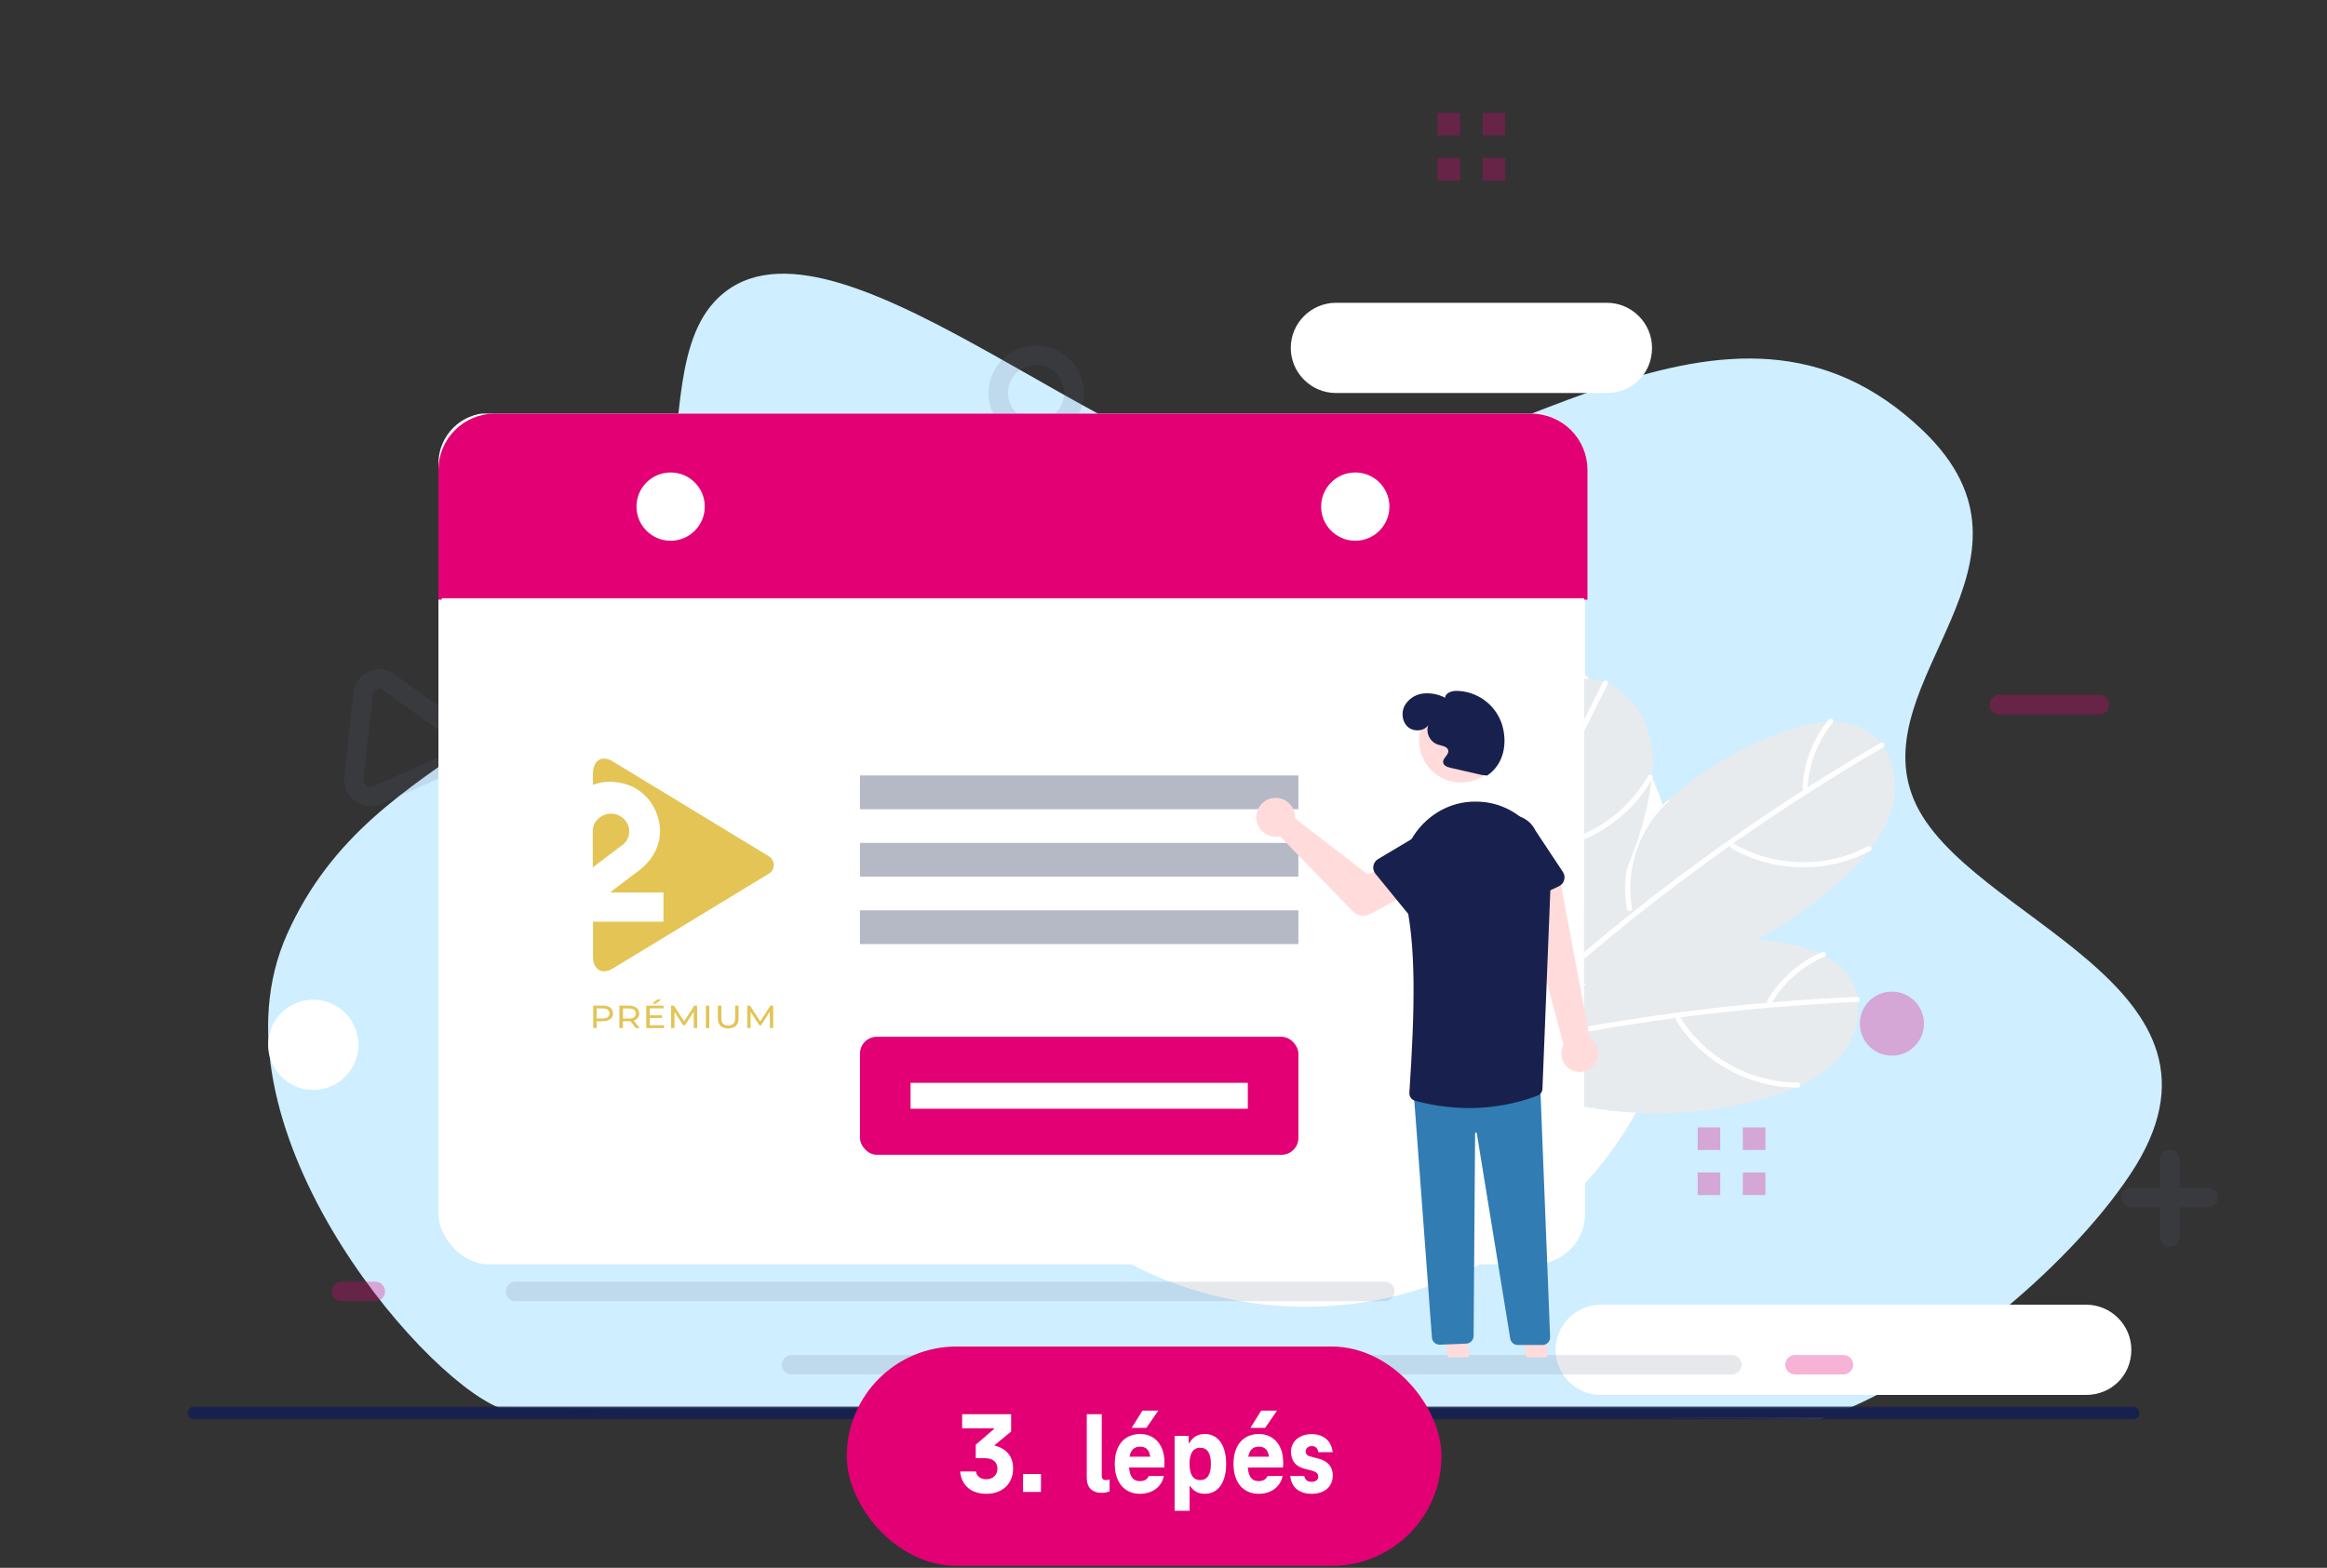 <svg width="276" height="186" viewBox="0 0 276 186" fill="none" xmlns="http://www.w3.org/2000/svg">
<rect x="0" y="0" width="276" height="186" fill="#333333" stroke="none"/>
<path d="M59.185 167.009L216.018 168.336C228.466 164.155 244.902 151.011 252.685 139.293C267.649 116.761 233.116 109.182 227.032 94.947C220.916 80.636 244.434 66.788 228.104 51.111C204.871 28.806 177.144 57.048 152.388 57.048C132.691 57.048 97.788 21.671 84.73 35.803C79.609 41.345 81.028 52.579 78.858 59.623C69.695 89.373 44.611 87.236 34.052 110.827C24.162 132.925 49.457 163.02 59.185 167.009Z" fill="#CFEEFF"/>
<path d="M68.72 86.75L70.594 94.108C70.862 95.312 72.335 95.713 73.138 94.777L78.628 89.292C79.432 88.489 79.03 87.017 77.959 86.75L70.594 84.743C69.389 84.475 68.318 85.546 68.72 86.75Z" fill="white"/>
<path d="M154.841 155.028C179.615 155.028 199.698 134.963 199.698 110.211C199.698 85.459 179.615 65.393 154.841 65.393C130.068 65.393 109.985 85.459 109.985 110.211C109.985 134.963 130.068 155.028 154.841 155.028Z" fill="white"/>
<path d="M37.155 129.307C40.113 129.307 42.511 126.911 42.511 123.955C42.511 121 40.113 118.604 37.155 118.604C34.197 118.604 31.799 121 31.799 123.955C31.799 126.911 34.197 129.307 37.155 129.307Z" fill="white"/>
<path d="M83.911 63.041H66.504C63.559 63.041 61.148 60.633 61.148 57.69C61.148 54.746 63.559 52.338 66.504 52.338H83.911C86.857 52.338 89.267 54.746 89.267 57.69C89.267 60.767 86.857 63.041 83.911 63.041Z" fill="white"/>
<path d="M190.587 46.626H158.452C155.506 46.626 153.096 44.218 153.096 41.274C153.096 38.331 155.506 35.923 158.452 35.923H190.587C193.533 35.923 195.943 38.331 195.943 41.274C195.943 44.351 193.533 46.626 190.587 46.626Z" fill="white"/>
<path d="M247.436 165.489H189.86C186.914 165.489 184.504 163.081 184.504 160.138C184.504 157.195 186.914 154.787 189.86 154.787H247.436C250.382 154.787 252.792 157.195 252.792 160.138C252.792 163.215 250.382 165.489 247.436 165.489Z" fill="white"/>
<g opacity="0.3">
<path d="M237.119 83.6H249.036" stroke="#E20074" stroke-width="2.3" stroke-miterlimit="10" stroke-linecap="round"/>
<path d="M40.502 153.211H44.519" stroke="#E20074" stroke-width="2.3" stroke-miterlimit="10" stroke-linecap="round"/>
<path d="M212.896 161.907H218.653" stroke="#E20074" stroke-width="2.3" stroke-miterlimit="10" stroke-linecap="round"/>
<path d="M224.395 124.284C225.965 124.284 227.238 123.013 227.238 121.444C227.238 119.875 225.965 118.603 224.395 118.603C222.825 118.603 221.552 119.875 221.552 121.444C221.552 123.013 222.825 124.284 224.395 124.284Z" fill="#E20074" stroke="#E20074" stroke-width="1.917" stroke-miterlimit="10"/>
<path d="M204.032 133.752H201.354V136.427H204.032V133.752Z" fill="#E20074"/>
<path d="M209.389 133.752H206.711V136.427H209.389V133.752Z" fill="#E20074"/>
<path d="M204.033 139.103H201.355V141.779H204.033V139.103Z" fill="#E20074"/>
<path d="M209.389 139.103H206.711V141.779H209.389V139.103Z" fill="#E20074"/>
<path d="M173.181 13.388H170.503V16.064H173.181V13.388Z" fill="#E20074"/>
<path d="M178.537 13.387H175.859V16.063H178.537V13.387Z" fill="#E20074"/>
<path d="M173.181 18.738H170.503V21.414H173.181V18.738Z" fill="#E20074"/>
<path d="M178.537 18.738H175.859V21.414H178.537V18.738Z" fill="#E20074"/>
<g opacity="0.5">
<path d="M168.282 100.614H201.355" stroke="#5D6482" stroke-width="2.3" stroke-miterlimit="10" stroke-linecap="round" stroke-linejoin="round"/>
<path d="M133.8 56.247H183.209" stroke="#5D6482" stroke-width="2.3" stroke-miterlimit="10" stroke-linecap="round" stroke-linejoin="round"/>
<path d="M83.071 79.859H116.412" stroke="#5D6482" stroke-width="2.3" stroke-miterlimit="10" stroke-linecap="round" stroke-linejoin="round"/>
<path d="M61.148 153.211H164.251" stroke="#5D6482" stroke-width="2.3" stroke-miterlimit="10" stroke-linecap="round" stroke-linejoin="round"/>
<path d="M93.879 161.907H205.417" stroke="#5D6482" stroke-width="2.3" stroke-miterlimit="10" stroke-linecap="round" stroke-linejoin="round"/>
<path d="M257.345 137.517V146.748" stroke="#5D6482" stroke-width="2.3" stroke-miterlimit="10" stroke-linecap="round" stroke-linejoin="round"/>
<path d="M261.897 142.066H252.792" stroke="#5D6482" stroke-width="2.3" stroke-miterlimit="10" stroke-linecap="round" stroke-linejoin="round"/>
<path d="M122.889 51.106C125.366 51.106 127.374 49.1 127.374 46.626C127.374 44.151 125.366 42.145 122.889 42.145C120.412 42.145 118.404 44.151 118.404 46.626C118.404 49.1 120.412 51.106 122.889 51.106Z" stroke="#5D6482" stroke-width="2.3" stroke-miterlimit="10" stroke-linecap="round" stroke-linejoin="round"/>
<path d="M43.053 82.349L41.964 92.26C41.81 93.778 43.366 94.951 44.749 94.335L53.915 90.257C55.298 89.642 55.472 87.7 54.242 86.797L46.166 80.964C44.984 79.936 43.207 80.83 43.053 82.349Z" stroke="#5D6482" stroke-width="2.3" stroke-miterlimit="10" stroke-linecap="round" stroke-linejoin="round"/>
</g>
</g>
<g clip-path="url(#clip0_1505_8411)">
<rect x="52" y="49" width="136" height="101" rx="6" fill="white"/>
<path d="M218.01 125.636C216.762 126.998 215.215 128.013 213.536 128.801H213.534C213.376 128.876 213.218 128.949 213.058 129.017H213.056L213.054 129.019L213.052 129.017H213.05C213.05 129.018 213.05 129.018 213.05 129.018C213.05 129.018 213.05 129.019 213.05 129.019C213.05 129.019 213.049 129.019 213.049 129.019C213.049 129.019 213.049 129.019 213.048 129.019H213.046L213.044 129.017C213.042 129.019 213.042 129.019 213.04 129.017L213.038 129.019L213.036 129.017H213.034C213.032 129.019 213.032 129.019 213.03 129.017H213.028C211.904 129.503 210.75 129.916 209.573 130.253C202.652 132.216 195.376 132.596 188.288 131.364C188.152 131.34 188.018 131.316 187.883 131.292V114.866C188.016 114.81 188.152 114.753 188.288 114.698C189.173 114.332 190.069 113.995 190.975 113.688C192.279 113.242 193.602 112.86 194.942 112.541C199.316 111.483 203.829 111.118 208.316 111.46C209.132 111.521 209.946 111.609 210.758 111.723C212.457 111.96 214.239 112.373 215.806 113.09H215.808C216.037 113.198 216.262 113.309 216.485 113.428C217.878 114.184 219.053 115.223 219.769 116.646C220.027 117.158 220.212 117.702 220.32 118.264V118.268C220.361 118.463 220.389 118.659 220.411 118.854C220.667 121.251 219.672 123.817 218.01 125.636Z" fill="#E8EBEE"/>
<path d="M220.411 118.854C220.392 118.859 220.371 118.861 220.351 118.862C216.882 119.014 213.418 119.239 209.958 119.538H209.952C209.938 119.54 209.926 119.54 209.912 119.542C206.36 119.85 202.815 120.235 199.278 120.698C199.128 120.719 198.98 120.739 198.832 120.757C196.386 121.083 193.945 121.445 191.508 121.843C190.432 122.019 189.359 122.202 188.288 122.393C188.152 122.418 188.018 122.44 187.883 122.466V121.853C188.018 121.826 188.154 121.804 188.288 121.78C191.856 121.148 195.436 120.597 199.029 120.125C199.932 120.004 200.836 119.889 201.742 119.781C204.359 119.465 206.979 119.192 209.604 118.963C209.796 118.947 209.986 118.931 210.179 118.914C213.538 118.629 216.903 118.412 220.272 118.264C220.288 118.264 220.304 118.265 220.32 118.268C220.644 118.297 220.713 118.783 220.411 118.854Z" fill="white"/>
<path d="M213.206 128.421C208.885 128.452 204.627 126.62 201.57 123.587C200.708 122.728 199.948 121.772 199.306 120.738C199.1 120.407 198.618 120.772 198.822 121.099C201.196 124.907 205.15 127.619 209.51 128.616C210.748 128.896 212.014 129.032 213.284 129.02C213.671 129.017 213.591 128.418 213.206 128.421V128.421Z" fill="white"/>
<path d="M194.942 112.542C194.924 112.598 194.891 112.65 194.846 112.69C194.802 112.73 194.748 112.758 194.689 112.77C193.699 113.03 192.742 113.404 191.838 113.884C190.518 114.581 189.319 115.487 188.288 116.567C188.233 116.622 188.181 116.677 188.13 116.733C188.045 116.822 187.964 116.914 187.883 117.007V116.124C188.012 115.986 188.148 115.85 188.288 115.721C189.102 114.941 190.004 114.259 190.975 113.688C192.279 113.242 193.602 112.86 194.942 112.542Z" fill="white"/>
<path d="M216.164 112.931C213.415 114.112 211.115 116.14 209.598 118.719C209.568 118.793 209.567 118.876 209.597 118.95C209.628 119.024 209.686 119.084 209.759 119.115C209.833 119.144 209.915 119.144 209.989 119.114C210.063 119.084 210.122 119.027 210.155 118.955C211.602 116.518 213.786 114.605 216.391 113.49C216.749 113.337 216.522 112.778 216.164 112.931L216.164 112.931Z" fill="white"/>
<path d="M224.451 95.731C223.982 97.517 223.08 99.135 221.961 100.612L221.959 100.614C221.855 100.751 221.748 100.891 221.637 101.025V101.027C220.859 101.985 220.02 102.891 219.123 103.738C215.902 106.808 212.264 109.408 208.316 111.46C202.105 114.704 195.163 116.622 188.288 116.731C188.235 116.733 188.183 116.733 188.13 116.733C188.047 116.735 187.964 116.735 187.883 116.735V107.531C188.014 107.28 188.15 107.029 188.288 106.78C190.075 103.565 192.253 100.585 194.774 97.906C194.835 97.839 194.898 97.773 194.96 97.708C195.908 96.707 196.902 95.755 197.941 94.85C201.94 91.334 206.562 88.597 211.568 86.781C213.182 86.201 214.952 85.738 216.673 85.647C216.926 85.632 217.177 85.626 217.431 85.628C219.016 85.651 220.537 86.025 221.835 86.953C222.3 87.287 222.717 87.682 223.074 88.129C223.2 88.285 223.315 88.445 223.427 88.609V88.611C224.767 90.616 225.079 93.348 224.451 95.731Z" fill="#E8EBEE"/>
<path d="M223.427 88.609V88.611C223.412 88.624 223.395 88.636 223.378 88.646C220.381 90.389 217.422 92.196 214.5 94.067C214.496 94.069 214.494 94.071 214.49 94.073C214.478 94.081 214.466 94.088 214.454 94.095C211.45 96.019 208.49 98.008 205.572 100.061C205.45 100.146 205.327 100.233 205.203 100.32C203.188 101.744 201.194 103.198 199.221 104.682C195.495 107.489 191.851 110.4 188.288 113.414C188.152 113.528 188.018 113.643 187.883 113.759V112.971C188.016 112.855 188.152 112.74 188.288 112.627C189.653 111.474 191.03 110.338 192.419 109.218C192.834 108.884 193.251 108.55 193.668 108.22C197.374 105.269 201.163 102.429 205.035 99.698H205.037C205.799 99.162 206.561 98.63 207.325 98.103C209.496 96.608 211.692 95.15 213.911 93.727C214.071 93.623 214.233 93.52 214.395 93.417C217.236 91.602 220.114 89.847 223.03 88.152C223.044 88.143 223.059 88.135 223.074 88.129C223.378 88.008 223.664 88.409 223.427 88.609Z" fill="white"/>
<path d="M221.492 100.428C217.679 102.464 213.058 102.819 208.942 101.553C207.779 101.193 206.662 100.699 205.613 100.082C205.277 99.885 205.019 100.431 205.352 100.627C209.223 102.895 213.985 103.46 218.309 102.318C219.536 101.991 220.72 101.523 221.839 100.923C222.18 100.74 221.831 100.247 221.492 100.428V100.428Z" fill="white"/>
<path d="M192.969 107.838C192.78 106.778 192.715 105.699 192.776 104.624C192.912 102.172 193.663 99.794 194.959 97.708C195.908 96.708 196.902 95.756 197.941 94.85C197.95 94.91 197.945 94.97 197.924 95.027C197.903 95.083 197.868 95.133 197.822 95.171C197.066 95.861 196.392 96.637 195.815 97.481C193.751 100.493 192.946 104.191 193.571 107.788C193.581 107.828 193.58 107.871 193.569 107.912C193.558 107.952 193.536 107.989 193.507 108.019C193.464 108.057 193.411 108.082 193.355 108.094C193.299 108.105 193.24 108.101 193.186 108.083C193.131 108.064 193.083 108.032 193.045 107.989C193.007 107.946 192.98 107.894 192.969 107.838V107.838Z" fill="white"/>
<path d="M216.914 85.337C215.029 87.66 213.934 90.525 213.789 93.513C213.796 93.593 213.834 93.667 213.895 93.718C213.956 93.77 214.035 93.795 214.115 93.789C214.194 93.781 214.267 93.742 214.318 93.681C214.37 93.621 214.396 93.543 214.391 93.463C214.541 90.634 215.586 87.925 217.375 85.727C217.621 85.426 217.16 85.035 216.914 85.337Z" fill="white"/>
<path d="M195.945 91.991V91.993C195.93 92.167 195.914 92.339 195.896 92.511V92.516C195.755 93.741 195.535 94.956 195.238 96.153C195.096 96.74 194.942 97.323 194.774 97.906C194.754 97.981 194.732 98.056 194.709 98.129V98.131C194.215 99.827 193.624 101.494 192.939 103.123C191.68 106.122 190.122 108.986 188.288 111.673C188.156 111.869 188.021 112.066 187.883 112.26V80.547C188.018 80.539 188.152 80.539 188.288 80.543C188.353 80.543 188.417 80.545 188.482 80.549C189.054 80.579 189.618 80.689 190.159 80.876C190.349 80.938 190.534 81.009 190.716 81.088C192.925 82.056 194.661 84.191 195.414 86.538C195.979 88.295 196.092 90.144 195.945 91.991Z" fill="#E8EBEE"/>
<path d="M190.716 81.088C190.711 81.108 190.704 81.127 190.694 81.145C189.873 82.739 189.072 84.34 188.288 85.95C188.152 86.228 188.016 86.507 187.883 86.785V85.408C188.016 85.132 188.152 84.857 188.288 84.581C188.893 83.354 189.509 82.132 190.135 80.916C190.142 80.902 190.15 80.888 190.159 80.876C190.345 80.608 190.807 80.79 190.716 81.088Z" fill="white"/>
<path d="M196.009 92.317C195.973 92.382 195.936 92.447 195.896 92.512C195.301 93.548 194.594 94.515 193.786 95.395C192.234 97.079 190.366 98.439 188.288 99.399C188.154 99.464 188.018 99.524 187.883 99.581V98.923C188.018 98.862 188.154 98.799 188.288 98.735C191.296 97.3 193.795 94.981 195.45 92.088C195.474 92.047 195.507 92.011 195.546 91.984C195.585 91.956 195.629 91.937 195.676 91.928C195.723 91.919 195.771 91.92 195.817 91.931C195.864 91.943 195.907 91.964 195.945 91.993C195.97 92.01 195.992 92.032 196.009 92.058C196.026 92.083 196.038 92.112 196.044 92.142C196.05 92.172 196.05 92.203 196.044 92.233C196.038 92.263 196.026 92.292 196.009 92.317V92.317Z" fill="white"/>
<path d="M188.287 55.749V71.139H187.882V70.975H52.405V71.139H52V55.749C52.002 53.977 52.706 52.278 53.959 51.025C55.212 49.772 56.911 49.068 58.683 49.066H181.604C183.376 49.068 185.075 49.772 186.328 51.025C187.58 52.278 188.285 53.977 188.287 55.749V55.749Z" fill="#E20074"/>
<path d="M79.541 64.153C81.778 64.153 83.591 62.339 83.591 60.102C83.591 57.866 81.778 56.052 79.541 56.052C77.305 56.052 75.491 57.866 75.491 60.102C75.491 62.339 77.305 64.153 79.541 64.153Z" fill="white"/>
<path d="M160.746 64.153C162.983 64.153 164.797 62.339 164.797 60.102C164.797 57.866 162.983 56.052 160.746 56.052C158.51 56.052 156.696 57.866 156.696 60.102C156.696 62.339 158.51 64.153 160.746 64.153Z" fill="white"/>
<rect x="102" y="123" width="52" height="14" rx="2" fill="#E20074"/>
<rect x="102" y="108" width="52" height="4" fill="#B5B9C6"/>
<rect x="108" y="128.462" width="40" height="3.077" fill="white"/>
<rect x="102" y="100" width="52" height="4" fill="#B5B9C6"/>
<rect x="102" y="92" width="52" height="4" fill="#B5B9C6"/>
<g clip-path="url(#clip1_1505_8411)">
<path d="M72.773 90.387L91.146 101.56L91.133 101.547C91.519 101.76 91.773 102.16 91.773 102.627C91.773 103.093 91.506 103.493 91.133 103.693H91.119L72.759 114.853C71.426 115.707 70.333 115.067 70.333 113.44V109.347H78.693V105.88H72.359C72.359 105.88 75.133 103.747 75.799 103.28C78.346 101.293 78.573 98.773 78.079 97.093L78.073 97.07C77.979 96.714 76.976 92.927 72.479 92.747C71.706 92.72 70.999 92.867 70.333 93.107V91.787C70.333 90.16 71.426 89.52 72.773 90.387Z" fill="#E3C455"/>
<path d="M74 100.106C73.947 100.173 73.827 100.266 73.827 100.266L73.8 100.253C73.773 100.28 73.72 100.32 73.72 100.32L70.307 102.906V98.4C70.333 98.213 70.373 98.04 70.44 97.867C70.547 97.6 70.707 97.36 70.933 97.147C70.947 97.14 70.957 97.13 70.967 97.12C70.977 97.11 70.987 97.1 71 97.093C71.187 96.933 71.387 96.8 71.6 96.707C71.867 96.587 72.16 96.533 72.467 96.533C72.773 96.533 73.067 96.6 73.333 96.707C73.547 96.8 73.747 96.92 73.933 97.093L73.987 97.147C74.107 97.266 74.213 97.386 74.293 97.52C74.307 97.533 74.32 97.546 74.32 97.56C74.387 97.666 74.44 97.76 74.48 97.867C74.587 98.106 74.627 98.36 74.627 98.626C74.627 98.933 74.573 99.213 74.453 99.48C74.413 99.56 74.373 99.626 74.333 99.693C74.32 99.706 74.307 99.72 74.307 99.733C74.227 99.867 74.12 99.987 74 100.106Z" fill="#E3C455"/>
<path fill-rule="evenodd" clip-rule="evenodd" d="M71.492 119.307H70.359V121.973H70.772V121.16H71.492C71.865 121.16 72.159 121.08 72.385 120.907C72.599 120.747 72.705 120.52 72.705 120.227C72.705 119.933 72.599 119.707 72.385 119.547C72.172 119.387 71.879 119.293 71.492 119.293V119.307ZM72.079 120.68C71.945 120.787 71.745 120.827 71.479 120.827H70.772V119.627H71.479C71.745 119.627 71.945 119.68 72.079 119.787C72.212 119.893 72.292 120.04 72.292 120.227C72.292 120.413 72.225 120.573 72.079 120.667V120.68Z" fill="#E3C455"/>
<path fill-rule="evenodd" clip-rule="evenodd" d="M75.812 120.24C75.812 120.44 75.759 120.613 75.652 120.76H75.639C75.532 120.907 75.372 121.013 75.172 121.08L75.865 121.973H75.412L74.785 121.16H73.879V121.973H73.466V119.307H74.599C74.986 119.307 75.279 119.4 75.492 119.56C75.706 119.72 75.812 119.947 75.812 120.24ZM73.892 120.84H74.599C74.865 120.84 75.066 120.787 75.199 120.68C75.346 120.587 75.412 120.427 75.412 120.24C75.412 120.053 75.332 119.907 75.199 119.8C75.066 119.693 74.865 119.64 74.599 119.64H73.892V120.84Z" fill="#E3C455"/>
<path d="M77.066 120.773H78.52V120.453H77.066V119.627H78.706V119.307H76.653V121.973H78.76V121.64H77.066V120.773Z" fill="#E3C455"/>
<path d="M77.372 119.08L77.932 118.587H78.438L77.745 119.08H77.372Z" fill="#E3C455"/>
<path d="M79.932 119.307H79.598V121.973H79.998V120.04L81.038 121.64H81.238L82.278 120.027L82.292 121.973H82.692L82.678 119.307H82.345L81.145 121.173L79.932 119.307Z" fill="#E3C455"/>
<path d="M83.718 119.307H84.131V121.973H83.718V119.307Z" fill="#E3C455"/>
<path d="M87.198 120.8C87.198 121.093 87.132 121.307 86.985 121.453C86.838 121.587 86.638 121.667 86.372 121.667C85.825 121.667 85.558 121.387 85.558 120.813V119.307H85.145V120.827C85.145 121.213 85.252 121.493 85.465 121.707C85.678 121.907 85.985 122.013 86.372 122.013C86.758 122.013 87.065 121.907 87.278 121.707C87.492 121.507 87.599 121.213 87.599 120.827V119.307H87.198V120.8Z" fill="#E3C455"/>
<path d="M88.627 119.307H88.96L90.174 121.173L91.374 119.307H91.707V121.973H91.32L91.307 120.027L90.267 121.64H90.067L89.027 120.04V121.973H88.627V119.307Z" fill="#E3C455"/>
</g>
<path d="M149.842 163.428L141.837 163.428V163.326C141.837 162.917 141.917 162.512 142.074 162.134C142.231 161.756 142.46 161.412 142.75 161.123C143.039 160.834 143.382 160.604 143.76 160.448C144.138 160.291 144.544 160.211 144.953 160.211H144.953L149.842 160.211L149.842 163.428Z" fill="#18214D"/>
<path d="M159.159 163.428L151.153 163.428V163.326C151.153 162.917 151.234 162.512 151.39 162.134C151.547 161.756 151.777 161.412 152.066 161.123C152.355 160.834 152.699 160.604 153.077 160.448C153.455 160.291 153.86 160.211 154.269 160.211H154.269L159.159 160.211L159.159 163.428Z" fill="#18214D"/>
<path d="M174.209 161.021H171.726L170.545 153.47L174.209 153.47L174.209 161.021Z" fill="#FFDBDB"/>
<path d="M183.524 161.021H181.042L179.86 153.47L183.525 153.47L183.524 161.021Z" fill="#FFDBDB"/>
<path d="M188.991 126.454C189.206 126.219 189.366 125.94 189.461 125.636C189.557 125.333 189.584 125.012 189.542 124.697C189.5 124.382 189.389 124.08 189.217 123.812C189.046 123.544 188.818 123.317 188.549 123.147L184.902 103.672L180.466 105.316L185.446 123.943C185.19 124.414 185.116 124.961 185.237 125.483C185.358 126.005 185.666 126.464 186.103 126.773C186.54 127.082 187.076 127.221 187.608 127.162C188.14 127.103 188.632 126.851 188.991 126.454V126.454Z" fill="#FFDBDB"/>
<path d="M153.596 96.736C153.607 96.857 153.609 96.978 153.601 97.1L162.225 103.738L164.671 102.733L166.669 106.226L162.512 108.425C162.177 108.603 161.792 108.667 161.417 108.607C161.042 108.548 160.696 108.368 160.431 108.096L151.81 99.208C151.354 99.311 150.877 99.272 150.443 99.097C150.009 98.923 149.639 98.62 149.381 98.23C149.123 97.839 148.991 97.38 149.001 96.912C149.01 96.444 149.162 95.991 149.436 95.611C149.71 95.232 150.093 94.945 150.534 94.789C150.975 94.633 151.453 94.615 151.905 94.737C152.356 94.859 152.76 95.115 153.062 95.472C153.364 95.83 153.551 96.27 153.596 96.736H153.596Z" fill="#FFDBDB"/>
<path d="M170.746 159.529C170.52 159.529 170.301 159.445 170.134 159.292C169.966 159.14 169.861 158.93 169.84 158.704L167.677 129.606L167.779 129.598L182.667 128.374L182.671 128.48L183.855 158.623C183.86 158.746 183.839 158.868 183.796 158.982C183.752 159.097 183.686 159.201 183.601 159.289C183.516 159.378 183.414 159.448 183.301 159.496C183.188 159.544 183.067 159.568 182.944 159.568H180.025C179.807 159.57 179.596 159.492 179.431 159.35C179.265 159.208 179.157 159.011 179.124 158.796L175.16 134.445C175.156 134.42 175.143 134.397 175.123 134.382C175.103 134.366 175.078 134.358 175.053 134.36C175.027 134.362 175.004 134.373 174.986 134.392C174.969 134.41 174.959 134.435 174.959 134.46L174.779 158.502C174.777 158.735 174.687 158.957 174.526 159.125C174.366 159.293 174.148 159.393 173.916 159.406L170.795 159.528C170.779 159.529 170.763 159.529 170.746 159.529Z" fill="#317CB3"/>
<path d="M173.288 92.832C176.035 92.832 178.262 90.606 178.262 87.859C178.262 85.112 176.035 82.885 173.288 82.885C170.541 82.885 168.314 85.112 168.314 87.859C168.314 90.606 170.541 92.832 173.288 92.832Z" fill="#FFDBDB"/>
<path d="M174.251 131.462C172.077 131.455 169.913 131.16 167.817 130.583C167.616 130.524 167.44 130.398 167.321 130.225C167.202 130.052 167.145 129.843 167.162 129.634C167.832 119.57 167.989 111.761 166.581 106.358C165.981 104.055 166.253 101.629 167.328 99.704C168.946 96.805 171.92 95.041 175.093 95.102C175.244 95.105 175.397 95.11 175.552 95.118C180.366 95.366 184.117 99.721 183.914 104.827L182.946 129.161C182.942 129.339 182.886 129.511 182.785 129.657C182.683 129.803 182.541 129.915 182.376 129.98C179.778 130.958 177.026 131.459 174.251 131.462Z" fill="#18214D"/>
<path d="M175.746 91.94L172.059 91.096C171.679 91.009 171.222 90.843 171.169 90.457C171.098 89.937 171.846 89.575 171.777 89.055C171.71 88.552 171.029 88.487 170.543 88.339C170.091 88.18 169.718 87.852 169.504 87.423C169.289 86.994 169.25 86.499 169.395 86.042C168.869 86.782 167.669 86.846 166.987 86.246C166.306 85.646 166.175 84.558 166.585 83.748C166.806 83.35 167.118 83.009 167.495 82.754C167.872 82.5 168.304 82.338 168.756 82.281C169.665 82.178 170.583 82.35 171.394 82.773C171.448 82.199 172.164 81.967 172.74 81.962C173.937 81.975 175.1 82.362 176.067 83.068C177.034 83.774 177.757 84.764 178.136 85.9C178.843 88.178 178.37 90.676 176.391 92.009L175.746 91.94Z" fill="#18214D"/>
<path d="M166.864 108.226L163.139 103.661C163.033 103.531 162.956 103.38 162.914 103.217C162.871 103.055 162.865 102.886 162.894 102.721C162.923 102.556 162.987 102.399 163.082 102.261C163.178 102.123 163.301 102.007 163.445 101.921L168.492 98.914C169.16 98.375 170.014 98.123 170.867 98.213C171.72 98.303 172.503 98.728 173.043 99.394C173.584 100.06 173.838 100.914 173.75 101.767C173.662 102.621 173.24 103.404 172.575 103.947L168.63 108.275C168.517 108.399 168.379 108.497 168.225 108.562C168.071 108.628 167.904 108.659 167.736 108.655C167.569 108.65 167.404 108.61 167.254 108.536C167.103 108.462 166.97 108.356 166.864 108.226V108.226Z" fill="#18214D"/>
<path d="M178.584 107.653C178.431 107.585 178.295 107.484 178.184 107.358C178.073 107.232 177.991 107.084 177.943 106.923L176.266 101.313C175.902 100.536 175.861 99.646 176.152 98.839C176.443 98.032 177.042 97.373 177.818 97.007C178.594 96.641 179.483 96.598 180.291 96.887C181.099 97.175 181.759 97.773 182.127 98.548L185.371 103.446C185.463 103.586 185.525 103.744 185.551 103.91C185.577 104.076 185.567 104.245 185.521 104.406C185.476 104.568 185.396 104.717 185.288 104.845C185.179 104.973 185.044 105.076 184.893 105.147L179.556 107.645C179.404 107.716 179.238 107.754 179.071 107.755C178.903 107.757 178.737 107.722 178.584 107.653V107.653Z" fill="#18214D"/>
</g>
<mask id="path-64-outside-1_1505_8411" maskUnits="userSpaceOnUse" x="22" y="166.629" width="232" height="2" fill="black">
<rect fill="white" x="22" y="166.629" width="232" height="2"/>
<path d="M23 167.629L253 167.629Z"/>
</mask>
<path d="M23 166.863C22.577 166.863 22.233 167.206 22.233 167.629C22.233 168.053 22.577 168.396 23 168.396L23 166.863ZM253 168.396C253.423 168.396 253.767 168.053 253.767 167.629C253.767 167.206 253.423 166.863 253 166.863L253 168.396ZM23 168.396L253 168.396L253 166.863L23 166.863L23 168.396Z" fill="#18214D" mask="url(#path-64-outside-1_1505_8411)"/>
<rect x="100.434" y="159.748" width="70.533" height="26.022" rx="13.011" fill="#E20074"/>
<path d="M117.967 171.508V171.452L119.927 169.838V167.782H114.117V169.451H117.898V169.534L115.732 171.397V172.998H116.822C117.829 172.998 118.299 173.509 118.299 174.24C118.299 174.971 117.774 175.496 116.988 175.496C116.38 175.496 115.842 175.192 115.759 174.571H113.883C113.993 176.02 115 177.221 116.988 177.221C118.864 177.221 120.162 176.062 120.162 174.226C120.162 172.75 119.334 171.825 117.967 171.508ZM121.342 177H123.467V174.875H121.342V177ZM130.679 175.096V167.782H128.899V175.372C128.899 176.448 129.52 177.11 130.679 177.11C131.038 177.11 131.369 177.028 131.604 176.931V175.523C131.452 175.565 131.272 175.592 131.107 175.592C130.845 175.592 130.679 175.413 130.679 175.096ZM137.382 167.354H135.505L134.222 169.396H135.974L137.382 167.354ZM138.113 173.481C138.113 171.452 136.982 170.128 135.243 170.128C133.38 170.128 132.221 171.439 132.221 173.674C132.221 175.937 133.421 177.221 135.201 177.221C136.664 177.221 137.782 176.42 138.044 175.109H136.25C136.085 175.51 135.726 175.717 135.201 175.717C134.525 175.717 134.015 175.358 133.918 174.102H138.086C138.113 173.95 138.113 173.716 138.113 173.481ZM135.243 171.632C135.836 171.632 136.305 171.922 136.43 172.819H133.973C134.139 171.922 134.594 171.632 135.243 171.632ZM142.891 170.128C141.981 170.128 141.401 170.583 141.07 171.204H140.987V170.348H139.317V179.236H141.097V176.324H141.18C141.511 176.848 142.077 177.221 142.891 177.221C144.52 177.221 145.431 175.827 145.431 173.674C145.431 171.508 144.52 170.128 142.891 170.128ZM142.353 175.592C141.498 175.592 141.084 174.902 141.084 173.674C141.084 172.446 141.498 171.756 142.353 171.756C143.209 171.756 143.623 172.432 143.623 173.674C143.623 174.916 143.209 175.592 142.353 175.592ZM151.465 167.354H149.588L148.305 169.396H150.057L151.465 167.354ZM152.196 173.481C152.196 171.452 151.065 170.128 149.326 170.128C147.463 170.128 146.304 171.439 146.304 173.674C146.304 175.937 147.504 177.221 149.284 177.221C150.747 177.221 151.865 176.42 152.127 175.109H150.333C150.168 175.51 149.809 175.717 149.284 175.717C148.608 175.717 148.098 175.358 148.001 174.102H152.169C152.196 173.95 152.196 173.716 152.196 173.481ZM149.326 171.632C149.919 171.632 150.388 171.922 150.513 172.819H148.056C148.222 171.922 148.677 171.632 149.326 171.632ZM155.581 177.221C157.112 177.221 158.078 176.365 158.078 175.04C158.078 174.005 157.485 173.329 156.353 173.039L155.456 172.805C155.07 172.722 154.863 172.529 154.863 172.184C154.863 171.839 155.139 171.563 155.581 171.563C156.022 171.563 156.284 171.797 156.353 172.28H158.065C157.927 170.956 156.988 170.141 155.581 170.141C154.063 170.141 153.124 171.066 153.124 172.211C153.124 173.371 153.731 173.978 154.697 174.24L155.608 174.475C156.05 174.599 156.353 174.778 156.353 175.178C156.353 175.565 156.05 175.799 155.581 175.799C155.111 175.799 154.794 175.606 154.697 175.109H153.041C153.152 176.448 154.09 177.221 155.581 177.221Z" fill="white"/>
<defs>
<clipPath id="clip0_1505_8411">
<rect width="172.762" height="114.416" fill="white" transform="translate(52 49.066)"/>
</clipPath>
<clipPath id="clip1_1505_8411">
<rect width="32" height="32" fill="white" transform="translate(65 90)"/>
</clipPath>
</defs>
</svg>
